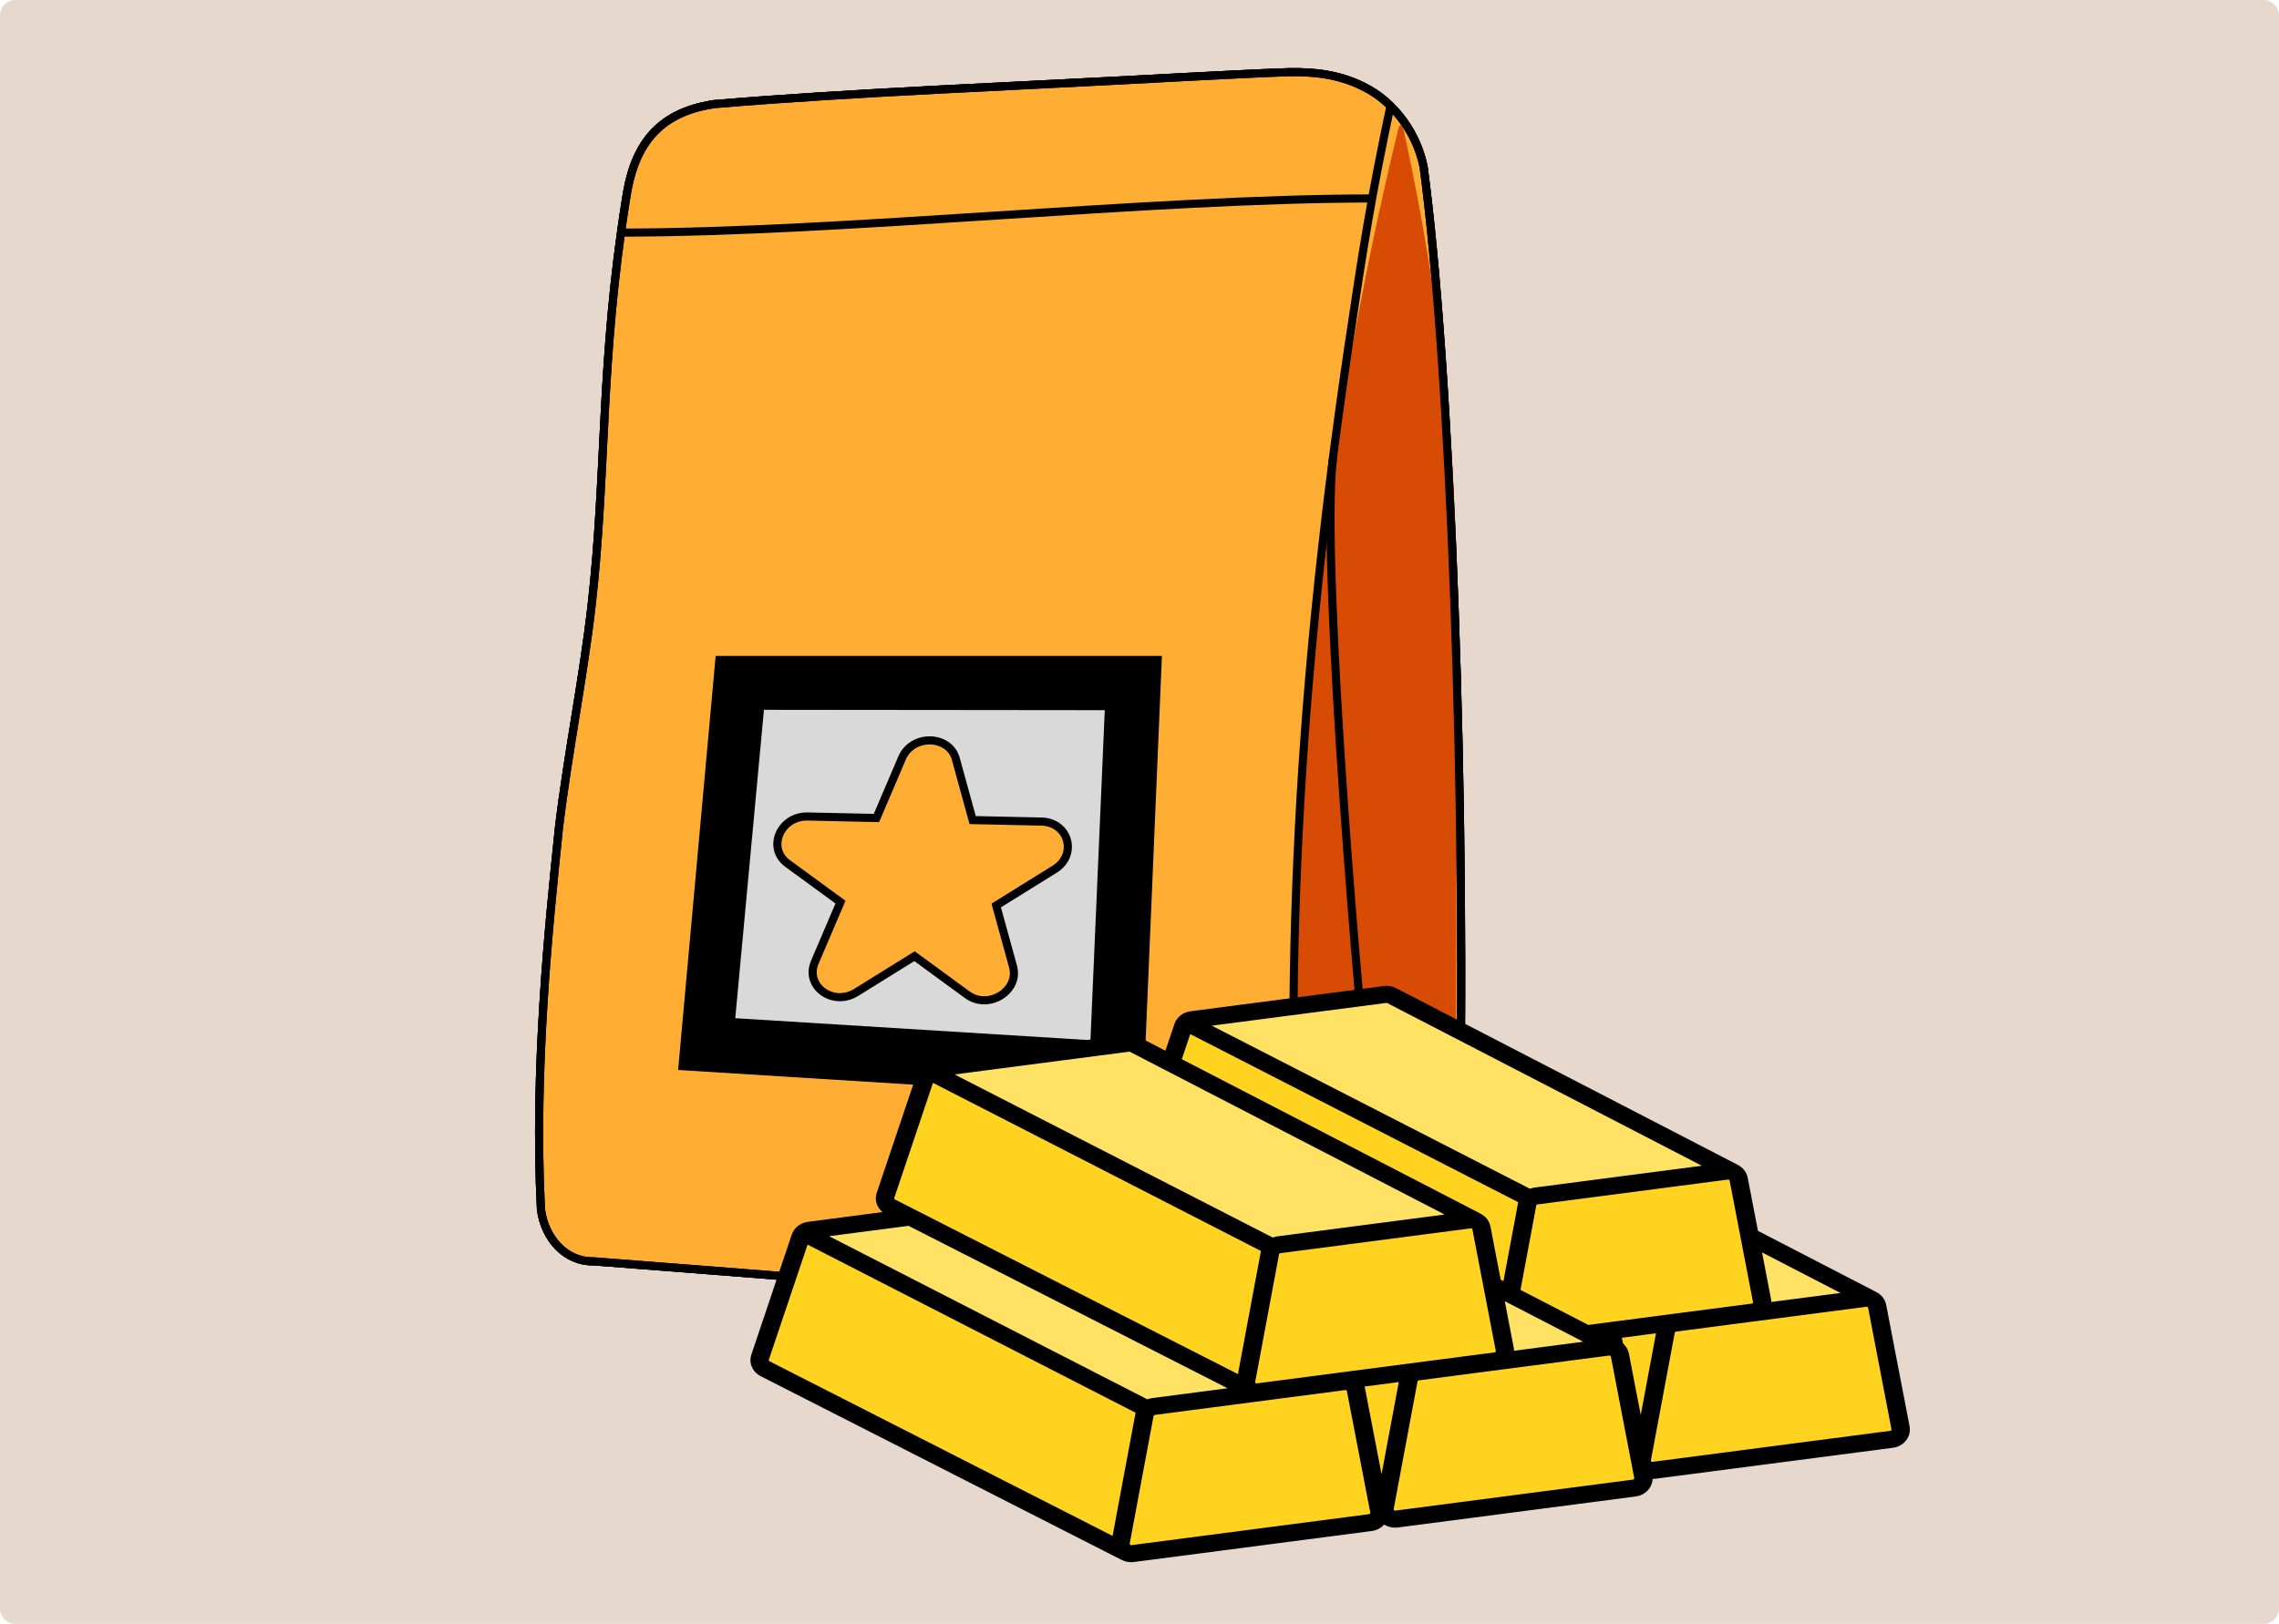 <svg width="1403" height="1000" viewBox="0 0 1403 1000" fill="none" xmlns="http://www.w3.org/2000/svg">
<path d="M0 9.6C0 4.298 4.298 0 9.6 0H1393.4C1398.7 0 1403 4.298 1403 9.6V990.4C1403 995.702 1398.7 1000 1393.4 1000H9.6C4.298 1000 0 995.702 0 990.4V9.6Z" fill="#E6D8CD"/>
<path d="M439.039 64.227C404.236 69.56 390 90.52 385.38 122.582C369.409 222.294 373.49 291.532 364.227 372.612C359.395 415.644 349.592 464.031 344.128 509.653C337.866 569.924 328.65 658.621 333.035 744.794C335.287 762.229 347.974 777.117 365.493 776.725C420.277 780.796 672.34 801.082 778.367 809.244C787.208 810.202 795.276 809.07 804.094 806.001C822.199 800.015 837.912 788.98 854.141 779.316C875.81 766.974 896.284 750.279 898.09 725.205C903.601 494.068 892.602 223.643 876.42 102.884C872.597 83.294 859.112 62.79 838.826 53.083C824.263 45.856 809.019 44.158 793.634 44.441C773.231 45.072 751.889 46.357 730.29 47.38C624.38 53.213 526.28 56.783 439.344 64.14L439.039 64.183V64.227Z" fill="#232024" stroke="black" stroke-width="5" stroke-miterlimit="10"/>
<path d="M439.039 64.227C404.236 69.56 390 90.52 385.38 122.582C369.409 222.294 373.49 291.532 364.227 372.612C359.395 415.644 349.592 464.031 344.128 509.653C337.866 569.924 328.65 658.621 333.035 744.794C335.287 762.229 347.974 777.117 365.493 776.725C420.277 780.796 672.34 801.082 778.367 809.244C787.208 810.202 795.276 809.07 804.094 806.001C822.199 800.015 837.912 788.98 854.141 779.316C875.81 766.974 896.284 750.279 898.09 725.205C903.601 494.068 892.602 223.643 876.42 102.884C872.597 83.294 859.112 62.79 838.826 53.083C824.263 45.856 809.019 44.158 793.634 44.441C773.231 45.072 751.889 46.357 730.29 47.38C624.38 53.213 526.28 56.783 439.344 64.14L439.039 64.183V64.227Z" fill="#FFAD33" stroke="black" stroke-width="5" stroke-miterlimit="10"/>
<path d="M863.71 78.158C863.428 76.874 861.435 76.852 861.107 78.158C835.943 181.896 821.918 271.182 813.593 340.094C793.799 504.234 796.379 637.139 798.232 717.348C799.005 750.998 800.202 779.077 801.21 798.841C801.257 799.581 801.984 800.125 802.781 799.972C814.765 797.665 834.16 792.398 854.118 779.36C877.687 763.949 890.328 745.361 896.214 735.131C896.308 734.957 896.355 734.761 896.355 734.565C896.308 711.558 896.238 667.633 896.355 612.39C896.848 379.469 899.896 314.845 886.88 211.672C883.175 182.31 876.397 135.752 863.71 78.201V78.158Z" fill="#D84B05"/>
<path d="M856.182 64.401C844.127 121.255 839.155 152.49 830.079 213.718C796.308 441.72 789.671 625.102 801.937 810.529" stroke="black" stroke-width="5" stroke-miterlimit="10"/>
<path d="M382.191 143.239C518.776 143.239 708.129 122.213 844.713 122.213" stroke="black" stroke-width="5" stroke-miterlimit="10"/>
<path d="M798.254 770.283L844.712 699.368L899.45 731.147" stroke="black" stroke-width="5" stroke-miterlimit="10"/>
<path d="M820.463 283.175C813.123 349.214 837.114 631.523 844.713 694.689" stroke="black" stroke-width="5" stroke-miterlimit="10" stroke-linecap="round"/>
<path d="M439.039 64.227C404.236 69.56 390 90.52 385.38 122.582C369.409 222.294 373.49 291.532 364.227 372.612C359.395 415.644 349.592 464.031 344.128 509.653C337.866 569.924 328.65 658.621 333.035 744.794C335.287 762.229 347.974 777.117 365.493 776.725C420.277 780.796 672.34 801.082 778.367 809.244C787.208 810.202 795.276 809.07 804.094 806.001C822.199 800.015 837.912 788.98 854.141 779.316C875.81 766.974 896.284 750.279 898.09 725.205C903.601 494.068 892.602 223.643 876.42 102.884C872.597 83.294 859.112 62.79 838.826 53.083C824.263 45.856 809.019 44.158 793.634 44.441C773.231 45.072 751.889 46.357 730.29 47.38C624.38 53.213 526.28 56.783 439.344 64.14L439.039 64.183V64.227Z" stroke="black" stroke-width="5" stroke-miterlimit="10"/>
<path d="M440.571 403.9L715.304 403.9L703.75 676.757L417.463 658.883L440.571 403.9Z" fill="black"/>
<path d="M470.29 437.108L680.126 437.323L671.301 640.543L452.641 627.007L470.29 437.108Z" fill="#D9D9D9"/>
<path d="M588.439 467.422L598.786 505.002L641.101 505.92C657.975 506.285 663.517 526.414 649.212 535.296L613.294 557.601L623.64 595.181C627.77 610.13 608.502 622.084 595.54 612.611L562.994 588.821L527.075 611.126C512.771 620.008 495.31 607.259 501.611 592.536L517.414 555.523L484.867 531.733C471.905 522.26 480.369 502.435 497.243 502.801L539.559 503.718L555.362 466.705C561.662 451.982 584.347 452.474 588.477 467.423L588.439 467.422Z" fill="#FFAD33" stroke="black" stroke-width="5" stroke-miterlimit="10"/>
<path d="M1164.46 886.301L1018.07 905.39C1016.43 905.608 1014.88 905.238 1013.62 904.498L1007.56 901.407C1007.66 904.432 1005.29 907.131 1001.96 907.567L855.595 926.656C853.954 926.873 852.406 926.503 851.139 925.763L629.353 812.818C626.632 811.425 625.343 808.443 626.281 805.7L651.163 731.717C651.515 730.694 652.125 729.801 652.946 729.105L864.812 837.74C865.773 836.87 867.04 836.282 868.447 836.086L985.754 820.784C987.021 820.61 988.264 820.784 989.366 821.263L986.927 820.001L932.799 827.075C931.158 827.292 929.61 826.922 928.344 826.161L928.226 826.095L718.729 719.397L706.557 713.193C703.813 711.8 702.547 708.84 703.462 706.098L728.368 632.114C728.696 631.091 729.329 630.177 730.15 629.502L942.04 738.138C943.001 737.267 944.268 736.679 945.675 736.483L1062.98 721.182C1064.27 721.008 1065.54 721.203 1066.66 721.682L1066.78 721.748C1068.59 722.575 1069.95 724.142 1070.32 726.101L1077.08 761.297L1084.7 800.89C1085.36 804.285 1082.85 807.463 1079.19 807.964L1024.61 815.082L1027.31 816.475C1028.27 815.604 1029.54 815.016 1030.95 814.82L1148.25 799.519C1149.54 799.345 1150.79 799.54 1151.89 800.019L1152.05 800.106C1153.86 800.933 1155.2 802.501 1155.59 804.46L1169.97 879.249C1170.6 882.622 1168.12 885.822 1164.46 886.301Z" fill="#FFD31F"/>
<path d="M1077.09 761.294L1151.9 799.995C1150.8 799.538 1149.55 799.342 1148.27 799.494L1030.96 814.796C1029.55 814.992 1028.28 815.579 1027.32 816.45L1024.63 815.057L1079.2 807.939C1082.86 807.461 1085.37 804.261 1084.71 800.865L1077.09 761.273V761.294ZM852.675 612.391L733.726 627.91C732.366 628.084 731.146 628.65 730.185 629.477L942.074 738.113C943.036 737.243 944.302 736.655 945.709 736.459L1063.02 721.157C1064.31 720.983 1065.57 721.179 1066.7 721.658L856.756 613.109C855.513 612.456 854.082 612.217 852.675 612.391ZM928.355 826.136L928.238 826.071L718.74 719.372L656.498 727.513C655.138 727.687 653.919 728.253 652.957 729.08L864.823 837.716C865.785 836.845 867.051 836.257 868.458 836.062L985.766 820.76C987.032 820.586 988.275 820.76 989.377 821.239L986.938 819.976L932.811 827.05C931.169 827.268 929.621 826.898 928.355 826.136Z" fill="#FFE164"/>
<path d="M1175.57 878.31L1161.17 803.499C1160.49 800.082 1158.17 797.144 1154.88 795.533L1154.81 795.489C1154.81 795.489 1154.79 795.489 1154.77 795.468C1154.77 795.468 1154.77 795.468 1154.74 795.468L1082.23 757.964L1075.92 725.206C1075.26 721.789 1072.92 718.85 1069.63 717.239C1069.61 717.239 1069.56 717.196 1069.54 717.174L859.527 608.538C857.228 607.341 854.531 606.862 851.881 607.211L732.909 622.73C730.423 623.057 728.148 624.058 726.342 625.625C726.202 625.734 726.084 625.864 725.967 625.995C725.92 626.038 725.897 626.06 725.85 626.104C724.537 627.366 723.552 628.868 723.012 630.544L698.106 704.528C696.652 708.838 698.153 713.452 701.671 716.347L655.728 722.354C653.406 722.659 651.272 723.573 649.49 724.988C649.373 725.075 649.255 725.162 649.138 725.271C649.021 725.38 648.904 725.511 648.786 725.619C648.739 725.663 648.693 725.706 648.669 725.75C647.379 726.991 646.394 728.493 645.808 730.19L620.925 804.174C619.19 809.289 621.629 814.883 626.671 817.451L848.457 930.397C848.457 930.397 848.598 930.462 848.668 930.484C850.521 931.464 852.585 932.008 854.696 932.008C855.258 932.008 855.845 931.964 856.408 931.899L1002.77 912.81C1005.87 912.418 1008.56 910.96 1010.44 908.87L1010.96 909.131C1010.96 909.131 1011.1 909.197 1011.17 909.218C1013.02 910.198 1015.08 910.742 1017.2 910.742C1017.76 910.742 1018.34 910.698 1018.91 910.633L1165.27 891.544C1168.58 891.13 1171.46 889.498 1173.43 886.995C1175.38 884.514 1176.15 881.379 1175.57 878.375V878.31ZM1133 796.208L1090.46 801.758C1090.46 801.17 1090.39 800.583 1090.27 799.973L1084.76 771.242L1133 796.186V796.208ZM998.668 824.809C998.598 824.46 998.504 824.134 998.41 823.786L1019.47 821.043L1008.87 877.788L998.668 824.809ZM867.665 830.903C866.633 831.034 865.624 831.295 864.686 831.665L668.791 731.213L717.712 724.836L914.1 824.852L867.688 830.903H867.665ZM945.713 742.358C945.76 742.184 945.83 742.031 945.971 741.901C946.065 741.814 946.229 741.705 946.464 741.683L1063.77 726.381C1063.94 726.359 1064.12 726.381 1064.29 726.447C1064.29 726.447 1064.29 726.447 1064.33 726.447C1064.45 726.49 1064.73 726.664 1064.8 727.012L1079.18 801.823C1079.23 802.041 1079.18 802.259 1079.04 802.433C1078.94 802.563 1078.76 802.716 1078.45 802.759L932.088 821.848C931.853 821.87 931.665 821.848 931.478 821.739C931.478 821.739 931.478 821.739 931.454 821.739C931.29 821.631 931.009 821.369 931.079 820.934L945.76 742.358H945.713ZM853.429 617.593C853.617 617.571 853.804 617.593 853.992 617.68L1047.71 717.871L944.916 731.279C943.861 731.409 942.852 731.67 941.891 732.04L745.995 631.611L853.429 617.593ZM708.894 707.662L732.745 636.791L934.644 740.312C934.644 740.312 934.597 740.464 934.597 740.529L920.479 816.124L709.293 708.576C708.941 708.402 708.753 707.989 708.894 707.64V707.662ZM631.666 807.265L655.517 736.394L857.44 839.914C857.44 839.914 857.393 840.067 857.393 840.154L843.275 915.77L632.088 808.223C631.737 808.048 631.549 807.635 631.69 807.265H631.666ZM1001.2 902.384L854.813 921.473C854.672 921.473 854.461 921.495 854.25 921.364C854.25 921.364 853.758 921.037 853.851 920.515L868.532 841.917C868.556 841.764 868.65 841.634 868.837 841.46C868.955 841.351 869.119 841.286 869.283 841.264L986.59 825.962C986.59 825.962 986.684 825.962 986.707 825.962C986.825 825.962 986.942 825.984 987.059 826.027C987.059 826.027 987.059 826.027 987.083 826.027C987.223 826.093 987.481 826.245 987.552 826.615L1001.95 901.382C1001.95 901.382 1001.95 901.491 1001.95 901.535C1001.95 901.883 1001.69 902.275 1001.2 902.34V902.384ZM1164.29 880.77C1164.19 880.9 1164.01 881.053 1163.7 881.096L1017.29 900.207C1017.08 900.229 1016.89 900.207 1016.73 900.098C1016.63 900.055 1016.23 899.772 1016.33 899.249L1031.01 820.695C1031.06 820.499 1031.13 820.346 1031.29 820.216C1031.43 820.085 1031.57 820.02 1031.76 819.998L1149.07 804.696C1149.07 804.696 1149.14 804.696 1149.18 804.696C1149.28 804.696 1149.37 804.696 1149.46 804.74C1149.51 804.74 1149.56 804.783 1149.58 804.805C1149.7 804.849 1149.98 805.023 1150.05 805.371L1164.43 880.16C1164.47 880.443 1164.38 880.661 1164.26 880.791L1164.29 880.77Z" fill="black"/>
<path d="M1006.14 916.335L859.751 935.424C858.109 935.642 856.561 935.272 855.295 934.532L849.244 931.441C849.338 934.466 846.97 937.165 843.639 937.601L697.275 956.69C695.633 956.908 694.085 956.538 692.819 955.797L471.033 842.852C468.312 841.459 467.022 838.477 467.96 835.734L492.843 761.751C493.195 760.728 493.805 759.835 494.625 759.139L706.492 867.774C707.453 866.904 708.72 866.316 710.127 866.12L827.434 850.819C828.7 850.644 829.943 850.819 831.046 851.297L828.607 850.035L774.479 857.109C772.838 857.327 771.29 856.957 770.023 856.195L769.906 856.13L560.409 749.431L548.237 743.228C545.493 741.835 544.227 738.874 545.141 736.132L570.047 662.148C570.376 661.125 571.009 660.211 571.83 659.536L783.719 768.172C784.681 767.301 785.947 766.713 787.354 766.518L904.662 751.216C905.952 751.042 907.218 751.238 908.344 751.716L908.461 751.782C910.267 752.609 911.627 754.176 912.002 756.135L918.756 791.331L926.378 830.924C927.035 834.32 924.526 837.498 920.867 837.998L866.294 845.116L868.991 846.509C869.953 845.638 871.219 845.05 872.626 844.855L989.934 829.553C991.223 829.379 992.466 829.575 993.569 830.053L993.733 830.141C995.539 830.968 996.875 832.535 997.274 834.494L1011.65 909.283C1012.28 912.657 1009.8 915.856 1006.14 916.335Z" fill="#FFD31F"/>
<path d="M918.752 791.329L993.564 830.03C992.462 829.573 991.219 829.377 989.929 829.529L872.622 844.831C871.215 845.027 869.948 845.615 868.987 846.485L866.29 845.092L920.863 837.975C924.521 837.496 927.031 834.296 926.374 830.901L918.752 791.308V791.329ZM694.316 642.448L575.367 657.967C574.006 658.141 572.787 658.707 571.825 659.534L783.715 768.17C784.676 767.299 785.943 766.712 787.35 766.516L904.657 751.214C905.947 751.04 907.214 751.236 908.339 751.715L698.396 643.144C697.153 642.491 695.723 642.252 694.316 642.426V642.448ZM770.019 856.193L769.902 856.128L560.404 749.429L498.162 757.57C496.802 757.744 495.583 758.31 494.621 759.137L706.487 867.773C707.449 866.902 708.715 866.314 710.122 866.119L827.43 850.817C828.696 850.643 829.939 850.817 831.041 851.296L828.602 850.033L774.475 857.107C772.833 857.325 771.285 856.955 770.019 856.193Z" fill="#FFE164"/>
<path d="M1017.19 908.346L1002.79 833.535C1002.11 830.118 999.791 827.179 996.507 825.569L996.437 825.525C996.437 825.525 996.414 825.525 996.39 825.503C996.39 825.503 996.39 825.503 996.367 825.503L923.853 788L917.544 755.242C916.888 751.824 914.542 748.886 911.259 747.275C911.236 747.275 911.189 747.232 911.165 747.21L701.152 638.596C698.854 637.399 696.156 636.92 693.506 637.268L574.534 652.788C572.048 653.114 569.773 654.115 567.967 655.683C567.827 655.791 567.709 655.922 567.592 656.053C567.545 656.096 567.522 656.118 567.475 656.161C566.162 657.424 565.177 658.926 564.637 660.602L539.731 734.585C538.277 738.895 539.778 743.51 543.296 746.405L497.353 752.412C495.031 752.717 492.897 753.631 491.115 755.046C490.998 755.133 490.88 755.22 490.763 755.329C490.646 755.438 490.529 755.568 490.411 755.677C490.364 755.721 490.318 755.764 490.294 755.808C489.004 757.048 488.019 758.55 487.433 760.248L462.55 834.166C460.815 839.281 463.254 844.875 468.296 847.444L690.082 960.389C690.082 960.389 690.223 960.454 690.293 960.476C692.146 961.456 694.21 962 696.321 962C696.883 962 697.47 961.956 698.033 961.891L844.397 942.802C847.493 942.41 850.19 940.952 852.066 938.862L852.582 939.124C852.582 939.124 852.723 939.189 852.793 939.211C854.646 940.19 856.71 940.734 858.82 940.734C859.383 940.734 859.969 940.691 860.532 940.625L1006.9 921.536C1010.2 921.123 1013.09 919.49 1015.06 916.987C1017 914.506 1017.78 911.371 1017.19 908.368V908.346ZM974.627 826.243L932.084 831.794C932.084 831.206 932.014 830.618 931.897 830.009L926.386 801.277L974.627 826.222V826.243ZM840.316 854.844C840.246 854.496 840.152 854.17 840.059 853.821L861.118 851.079L850.518 907.824L840.316 854.844ZM709.29 860.939C708.258 861.069 707.249 861.331 706.311 861.701L510.416 761.249L559.337 754.872L755.725 854.888L709.313 860.939H709.29ZM787.362 772.394C787.409 772.219 787.479 772.067 787.62 771.936C787.713 771.849 787.878 771.741 788.112 771.719L905.419 756.417C905.584 756.395 905.771 756.417 905.935 756.482C905.935 756.482 905.935 756.482 905.982 756.482C906.1 756.526 906.381 756.7 906.451 757.048L920.827 831.859C920.874 832.077 920.827 832.294 920.687 832.469C920.593 832.599 920.405 832.752 920.1 832.795L773.736 851.884C773.501 851.906 773.314 851.884 773.126 851.775C773.126 851.775 773.126 851.775 773.103 851.775C772.939 851.666 772.657 851.405 772.728 850.97L787.409 772.394H787.362ZM695.078 647.629C695.265 647.607 695.453 647.629 695.641 647.716L889.355 747.906L786.564 761.314C785.509 761.445 784.501 761.706 783.539 762.076L587.644 661.647L695.078 647.629ZM550.519 737.698L574.37 666.827L776.269 770.347C776.269 770.347 776.222 770.5 776.222 770.565L762.104 846.16L550.941 738.634C550.589 738.46 550.402 738.046 550.542 737.698H550.519ZM473.315 837.301L497.166 766.43L699.088 869.95C699.088 869.95 699.041 870.103 699.041 870.19L684.923 945.806L473.713 838.258C473.362 838.084 473.174 837.671 473.315 837.301ZM842.826 932.419L696.438 951.509C696.297 951.509 696.086 951.53 695.875 951.4C695.875 951.4 695.383 951.073 695.476 950.551L710.157 871.953C710.181 871.8 710.275 871.67 710.462 871.496C710.58 871.387 710.744 871.321 710.908 871.3L828.215 855.998C828.215 855.998 828.309 855.998 828.332 855.998C828.45 855.998 828.567 856.02 828.684 856.063C828.684 856.063 828.684 856.063 828.708 856.063C828.848 856.129 829.106 856.281 829.177 856.651L843.576 931.418C843.576 931.418 843.576 931.527 843.576 931.571C843.576 931.919 843.318 932.311 842.826 932.376V932.419ZM1005.94 910.806C1005.84 910.936 1005.65 911.088 1005.35 911.132L858.937 930.243C858.726 930.265 858.539 930.243 858.375 930.134C858.281 930.09 857.882 929.808 857.976 929.285L872.657 850.73C872.704 850.535 872.774 850.382 872.938 850.252C873.079 850.121 873.22 850.056 873.407 850.034L990.715 834.732C990.715 834.732 990.785 834.732 990.832 834.732C990.926 834.732 991.02 834.732 991.113 834.776C991.16 834.776 991.207 834.819 991.231 834.841C991.348 834.885 991.629 835.059 991.7 835.407L1006.08 910.196C1006.12 910.479 1006.03 910.697 1005.91 910.827L1005.94 910.806Z" fill="black"/>
</svg>

